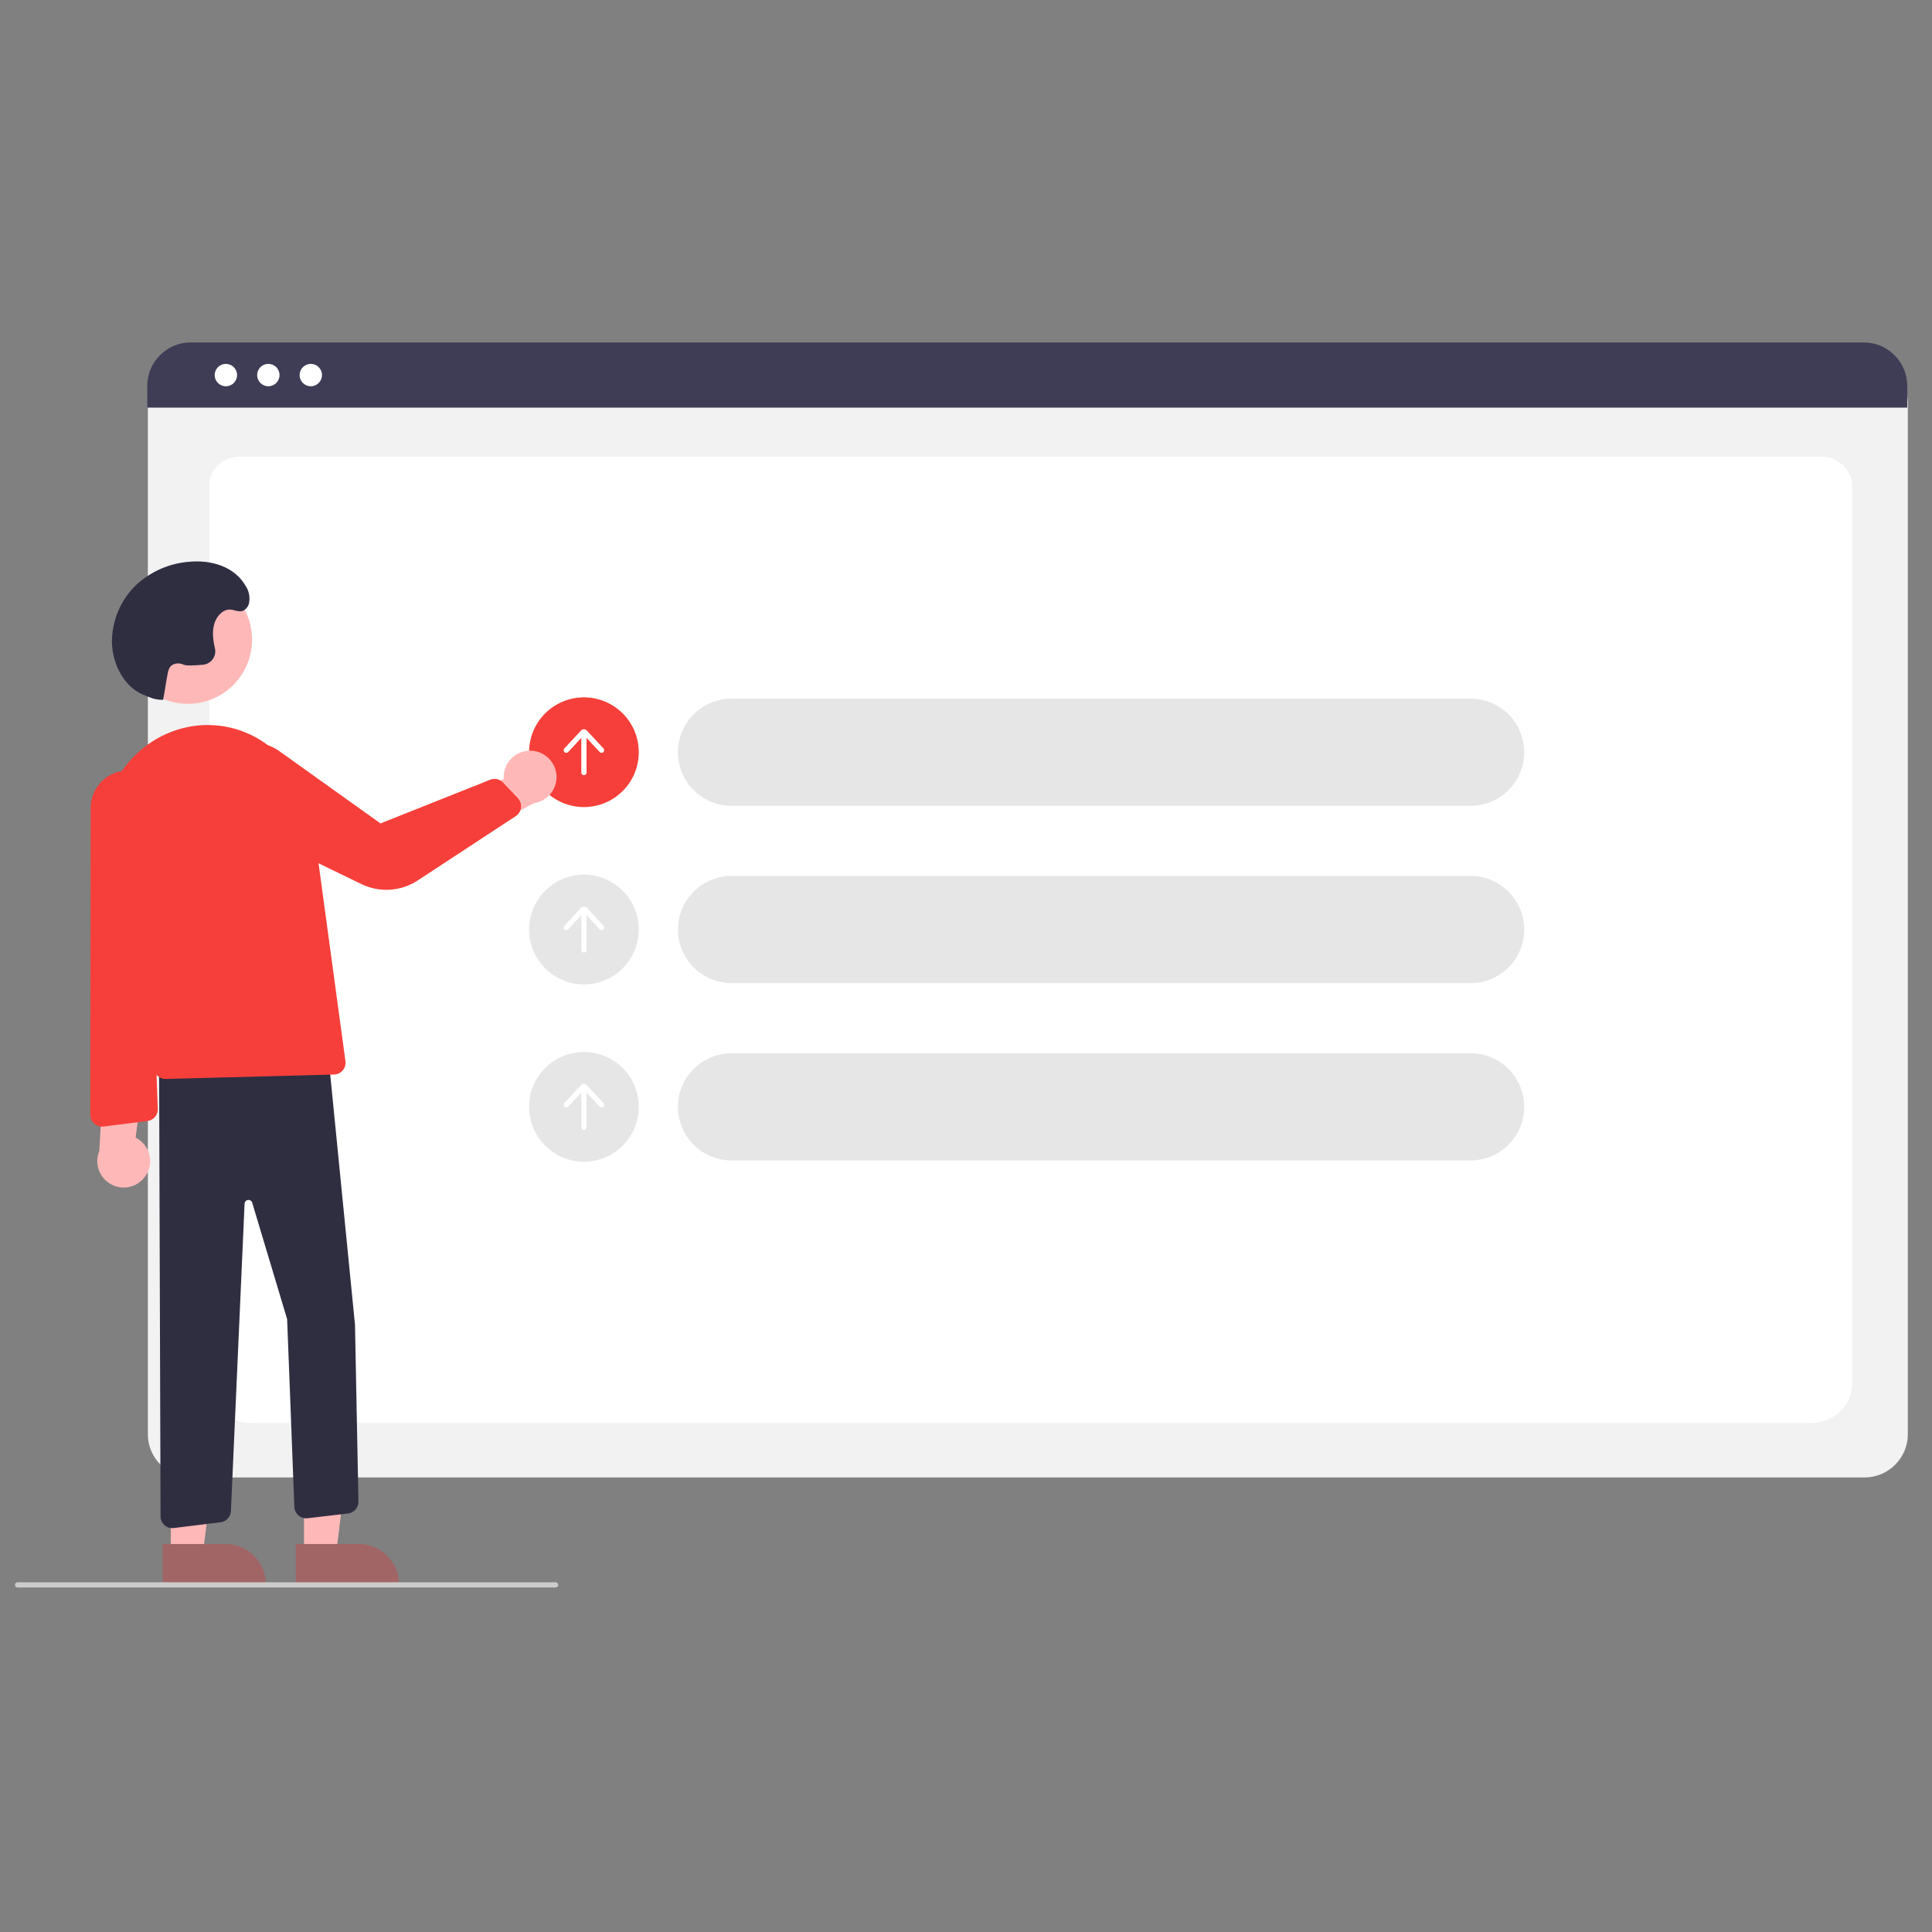 <?xml version="1.0" encoding="UTF-8" standalone="no"?>
<!DOCTYPE svg PUBLIC "-//W3C//DTD SVG 1.1//EN" "http://www.w3.org/Graphics/SVG/1.1/DTD/svg11.dtd">
<svg width="100%" height="100%" viewBox="0 0 500 500" version="1.1" xmlns="http://www.w3.org/2000/svg" xmlns:xlink="http://www.w3.org/1999/xlink" xml:space="preserve" xmlns:serif="http://www.serif.com/" style="fill-rule:evenodd;clip-rule:evenodd;stroke-linejoin:round;stroke-miterlimit:2;">
    <rect x="0" y="0" width="500" height="500" fill="#808080" stroke="none"/>
    <g transform="matrix(1,0,0,1,-8199.89,-2363.7)">
        <g id="simple_interface" transform="matrix(0.879,0,0,0.879,2311.33,505.878)">
            <rect x="6701.19" y="2114.21" width="569.002" height="569.002" style="fill:none;"/>
            <g transform="matrix(0.769,0,0,0.769,714.337,526.527)">
                <g transform="matrix(1,0,0,1,7550.69,1983.22)">
                    <path d="M945.862,646.206L305.023,646.206C295.976,646.195 288.534,638.753 288.523,629.706L288.523,234.552C288.531,227.923 293.983,222.471 300.611,222.463L950.065,222.463C956.808,222.471 962.354,228.018 962.362,234.761L962.362,629.706C962.352,638.753 954.91,646.195 945.862,646.206Z" style="fill:rgb(242,242,242);fill-rule:nonzero;"/>
                </g>
                <g transform="matrix(1,0,0,1,7550.69,1983.22)">
                    <path d="M925.142,625.373L327.897,625.373C319.142,625.373 312.02,618.703 312.02,610.505L312.02,266.4C312.02,260.32 317.298,255.373 323.785,255.373L929.059,255.373C935.654,255.373 941.02,260.402 941.02,266.582L941.02,610.505C941.02,618.703 933.897,625.373 925.142,625.373Z" style="fill:white;fill-rule:nonzero;"/>
                </g>
                <g transform="matrix(1,0,0,1,7550.69,1983.22)">
                    <path d="M962.132,236.608L288.292,236.608L288.292,228.208C288.305,219.13 295.774,211.665 304.852,211.658L945.572,211.658C954.65,211.665 962.119,219.13 962.132,228.208L962.132,236.608Z" style="fill:rgb(63,61,86);fill-rule:nonzero;"/>
                </g>
                <g transform="matrix(1,0,0,1,7788.33,2194.87)">
                    <circle cx="80.749" cy="12.5" r="4.283" style="fill:white;"/>
                </g>
                <g transform="matrix(1,0,0,1,7788.33,2194.87)">
                    <circle cx="97.008" cy="12.5" r="4.283" style="fill:white;"/>
                </g>
                <g transform="matrix(1,0,0,1,7788.33,2194.87)">
                    <circle cx="113.267" cy="12.5" r="4.283" style="fill:white;"/>
                </g>
                <g transform="matrix(1,0,0,1,7788.33,2194.87)">
                    <path d="M577.839,156.895C577.839,145.574 568.647,136.382 557.325,136.382L274.352,136.382C263.03,136.382 253.839,145.574 253.839,156.895C253.839,168.217 263.03,177.409 274.352,177.409L557.325,177.409C568.647,177.409 577.839,168.217 577.839,156.895Z" style="fill:rgb(230,230,230);"/>
                </g>
                <g transform="matrix(1,0,0,1,7788.33,2194.87)">
                    <path d="M577.839,224.784C577.839,213.462 568.647,204.27 557.325,204.27L274.352,204.27C263.03,204.27 253.839,213.462 253.839,224.784C253.839,236.106 263.03,245.298 274.352,245.298L557.325,245.298C568.647,245.298 577.839,236.106 577.839,224.784Z" style="fill:rgb(230,230,230);"/>
                </g>
                <g transform="matrix(1,0,0,1,7788.33,2194.87)">
                    <path d="M577.839,292.673C577.839,281.351 568.647,272.159 557.325,272.159L274.352,272.159C263.03,272.159 253.839,281.351 253.839,292.673C253.839,303.995 263.03,313.187 274.352,313.187L557.325,313.187C568.647,313.187 577.839,303.995 577.839,292.673Z" style="fill:rgb(230,230,230);"/>
                </g>
                <g transform="matrix(1,0,0,1,7788.33,2194.87)">
                    <circle cx="217.839" cy="224.784" r="21" style="fill:rgb(230,230,230);"/>
                </g>
                <g transform="matrix(1,0,0,1,7550.69,1983.22)">
                    <path d="M462.975,434.996L456.598,428.137C456.309,427.826 455.902,427.649 455.477,427.649C455.052,427.649 454.646,427.826 454.357,428.137L447.979,434.996C447.807,435.181 447.711,435.424 447.711,435.677C447.711,436.226 448.163,436.678 448.712,436.678C448.99,436.678 449.256,436.562 449.445,436.358L454.476,430.946L454.476,444.235C454.476,444.783 454.927,445.235 455.476,445.235C456.024,445.235 456.476,444.783 456.476,444.235L456.476,430.942L461.508,436.358C461.698,436.561 461.963,436.676 462.24,436.676C462.789,436.676 463.241,436.224 463.241,435.675C463.241,435.423 463.146,435.18 462.975,434.996Z" style="fill:white;fill-rule:nonzero;"/>
                </g>
                <g transform="matrix(1,0,0,1,7788.33,2194.87)">
                    <circle cx="217.839" cy="292.673" r="21" style="fill:rgb(230,230,230);"/>
                </g>
                <g transform="matrix(1,0,0,1,7550.69,1983.22)">
                    <path d="M462.975,502.884L456.598,496.026C456.309,495.715 455.902,495.538 455.477,495.538C455.052,495.538 454.646,495.715 454.357,496.026L447.979,502.884C447.806,503.07 447.71,503.314 447.71,503.567C447.71,504.116 448.162,504.568 448.711,504.568C448.989,504.568 449.256,504.452 449.445,504.247L454.476,498.835L454.476,512.124C454.476,512.672 454.927,513.124 455.476,513.124C456.024,513.124 456.476,512.672 456.476,512.124L456.476,498.831L461.508,504.247C461.698,504.45 461.963,504.565 462.24,504.565C462.789,504.565 463.241,504.113 463.241,503.564C463.241,503.312 463.146,503.069 462.975,502.884Z" style="fill:white;fill-rule:nonzero;"/>
                </g>
                <g transform="matrix(1,0,0,1,7788.33,2194.87)">
                    <circle cx="217.839" cy="156.895" r="21" style="fill:rgb(246,63,58);"/>
                </g>
                <g transform="matrix(1,0,0,1,7550.69,1983.22)">
                    <path d="M462.975,367.107L456.598,360.249C456.309,359.937 455.902,359.76 455.477,359.76C455.052,359.76 454.646,359.937 454.357,360.249L447.979,367.107C447.806,367.292 447.71,367.536 447.71,367.79C447.71,368.339 448.162,368.79 448.711,368.79C448.989,368.79 449.256,368.674 449.445,368.47L454.476,363.058L454.476,376.346C454.476,376.895 454.927,377.346 455.476,377.346C456.024,377.346 456.476,376.895 456.476,376.346L456.476,363.054L461.508,368.469C461.698,368.672 461.963,368.787 462.24,368.787C462.789,368.787 463.241,368.335 463.241,367.786C463.241,367.534 463.146,367.292 462.975,367.107Z" style="fill:white;fill-rule:nonzero;"/>
                </g>
                <g transform="matrix(1,0,0,1,7550.69,1983.22)">
                    <path d="M435.785,367.992C435.465,367.961 435.143,367.946 434.822,367.946C429.305,367.946 424.766,372.485 424.766,378.002C424.766,378.272 424.777,378.542 424.798,378.811L392.091,393.206L407.693,403.277L436.36,388.064C441.297,387.334 444.992,383.052 444.992,378.062C444.992,372.856 440.97,368.457 435.785,367.992L435.785,367.992Z" style="fill:rgb(255,184,184);fill-rule:nonzero;"/>
                </g>
                <g transform="matrix(1,0,0,1,7788.33,2194.87)">
                    <circle cx="66.215" cy="113.817" r="24.561" style="fill:rgb(255,184,184);"/>
                </g>
                <g transform="matrix(1,0,0,1,7788.33,2194.87)">
                    <path d="M110.667,464.031L122.927,464.03L128.759,416.742L110.665,416.743L110.667,464.031Z" style="fill:rgb(255,184,184);fill-rule:nonzero;"/>
                </g>
                <g transform="matrix(1,0,0,1,7550.69,1983.22)">
                    <path d="M345.178,671.686L369.323,671.685C377.764,671.685 384.709,678.63 384.709,687.071L384.709,687.571L345.179,687.572L345.178,671.686Z" style="fill:rgb(162,101,101);fill-rule:nonzero;"/>
                </g>
                <g transform="matrix(1,0,0,1,7788.33,2194.87)">
                    <path d="M59.667,464.031L71.927,464.03L77.759,416.742L59.665,416.743L59.667,464.031Z" style="fill:rgb(255,184,184);fill-rule:nonzero;"/>
                </g>
                <g transform="matrix(1,0,0,1,7550.69,1983.22)">
                    <path d="M294.178,671.686L318.323,671.685C326.764,671.685 333.709,678.63 333.709,687.071L333.709,687.571L294.179,687.572L294.178,671.686Z" style="fill:rgb(162,101,101);fill-rule:nonzero;"/>
                </g>
                <g transform="matrix(1,0,0,1,7550.69,1983.22)">
                    <path d="M294.91,664.492C293.946,663.641 293.39,662.417 293.386,661.131L292.809,483.93L356.831,481.462L357.301,481.445L367.83,587.737L369.15,655.451C369.201,657.756 367.467,659.745 365.176,660.007L349.636,661.836C349.461,661.857 349.284,661.868 349.108,661.868C346.705,661.868 344.705,659.942 344.613,657.542L341.847,585.605L328.412,540.821C328.166,540.293 327.635,539.954 327.053,539.954C326.26,539.954 325.597,540.583 325.555,541.375L320.325,659.138C320.216,661.313 318.542,663.11 316.381,663.374L298.435,665.583C297.159,665.741 295.874,665.343 294.91,664.492L294.91,664.492Z" style="fill:rgb(47,46,65);fill-rule:nonzero;"/>
                </g>
                <g transform="matrix(1,0,0,1,7550.69,1983.22)">
                    <path d="M290.865,490.219L271.897,413.19C265.986,389.188 279.488,365.021 301.994,359.318C312.672,356.591 324.024,358.616 333.102,364.865C343.419,372.002 350.218,383.21 351.782,395.657L364.172,486.848C364.2,487.049 364.213,487.252 364.213,487.454C364.213,489.878 362.255,491.889 359.831,491.953L295.352,493.642C295.313,493.643 295.274,493.643 295.235,493.643C293.174,493.634 291.367,492.218 290.865,490.219Z" style="fill:rgb(246,63,58);fill-rule:nonzero;"/>
                </g>
                <g transform="matrix(1,0,0,1,7550.69,1983.22)">
                    <path d="M370.326,419.055L322.238,395.698C316.683,393 313.141,387.342 313.141,381.167C313.141,372.304 320.434,365.012 329.296,365.012C332.662,365.012 335.945,366.064 338.684,368.02L377.593,395.806L419.594,379.081C421.302,378.396 423.264,378.829 424.526,380.167L430.191,386.148C430.982,386.983 431.423,388.091 431.423,389.242C431.423,390.757 430.658,392.174 429.392,393.004L391.789,417.674C385.378,421.857 377.22,422.382 370.326,419.055L370.326,419.055Z" style="fill:rgb(246,63,58);fill-rule:nonzero;"/>
                </g>
                <g transform="matrix(1,0,0,1,7550.69,1983.22)">
                    <path d="M294.354,348.494C292.426,348.532 290.514,348.137 288.759,347.338C287.975,346.994 287.162,346.711 286.38,346.366C279.476,343.321 274.928,334.927 274.765,326.479C274.725,318.16 278.112,310.18 284.125,304.429C289.742,299.261 296.952,296.15 304.566,295.61C312.516,294.919 321.468,297.221 325.91,304.779C327.275,306.794 327.748,309.285 327.219,311.66C327.02,312.375 326.646,313.03 326.132,313.566C324.148,315.581 322.171,314.066 320.148,313.932C317.368,313.748 314.872,316.317 313.974,319.326C313.077,322.335 313.472,325.647 314.197,328.716L314.21,328.774C314.296,329.15 314.34,329.535 314.34,329.922C314.34,332.574 312.291,334.814 309.65,335.051C306.593,335.326 303.234,335.498 302.275,335.048C300.398,334.168 297.876,334.363 296.783,336.316C296.432,337.037 296.198,337.81 296.089,338.604C295.109,343.699 295.334,343.399 294.355,348.494L294.354,348.494Z" style="fill:rgb(47,46,65);fill-rule:nonzero;"/>
                </g>
                <g transform="matrix(1,0,0,1,7550.69,1983.22)">
                    <path d="M287.408,531.096C288.699,529.361 289.397,527.255 289.397,525.092C289.397,521.288 287.238,517.796 283.835,516.096L288.441,480.659L271.751,488.799L269.935,521.202C269.416,522.44 269.148,523.77 269.148,525.112C269.148,530.658 273.712,535.222 279.259,535.222C282.475,535.222 285.505,533.688 287.408,531.096Z" style="fill:rgb(255,184,184);fill-rule:nonzero;"/>
                </g>
                <g transform="matrix(1,0,0,1,7550.69,1983.22)">
                    <path d="M289.324,509.508C289.02,509.614 288.706,509.688 288.386,509.728L271.541,511.858C271.354,511.882 271.165,511.893 270.977,511.893C268.508,511.893 266.477,509.862 266.477,507.394C266.477,507.392 266.477,507.39 266.477,507.389L266.61,389.767C266.65,382.763 271.843,376.774 278.77,375.74C279.441,375.643 280.118,375.595 280.796,375.595C288.58,375.595 294.985,382 294.985,389.784C294.985,390.239 294.963,390.693 294.92,391.146L290.026,441.835L292.319,505.101C292.4,507.064 291.179,508.861 289.324,509.508Z" style="fill:rgb(246,63,58);fill-rule:nonzero;"/>
                </g>
                <g transform="matrix(1,0,0,1,7550.69,1983.22)">
                    <path d="M444.638,688.342L238.638,688.342C238.09,688.342 237.638,687.891 237.638,687.342C237.638,686.794 238.09,686.342 238.638,686.342L444.638,686.342C445.187,686.342 445.638,686.794 445.638,687.342C445.638,687.891 445.187,688.342 444.638,688.342Z" style="fill:rgb(204,204,204);fill-rule:nonzero;"/>
                </g>
            </g>
        </g>
    </g>
</svg>
